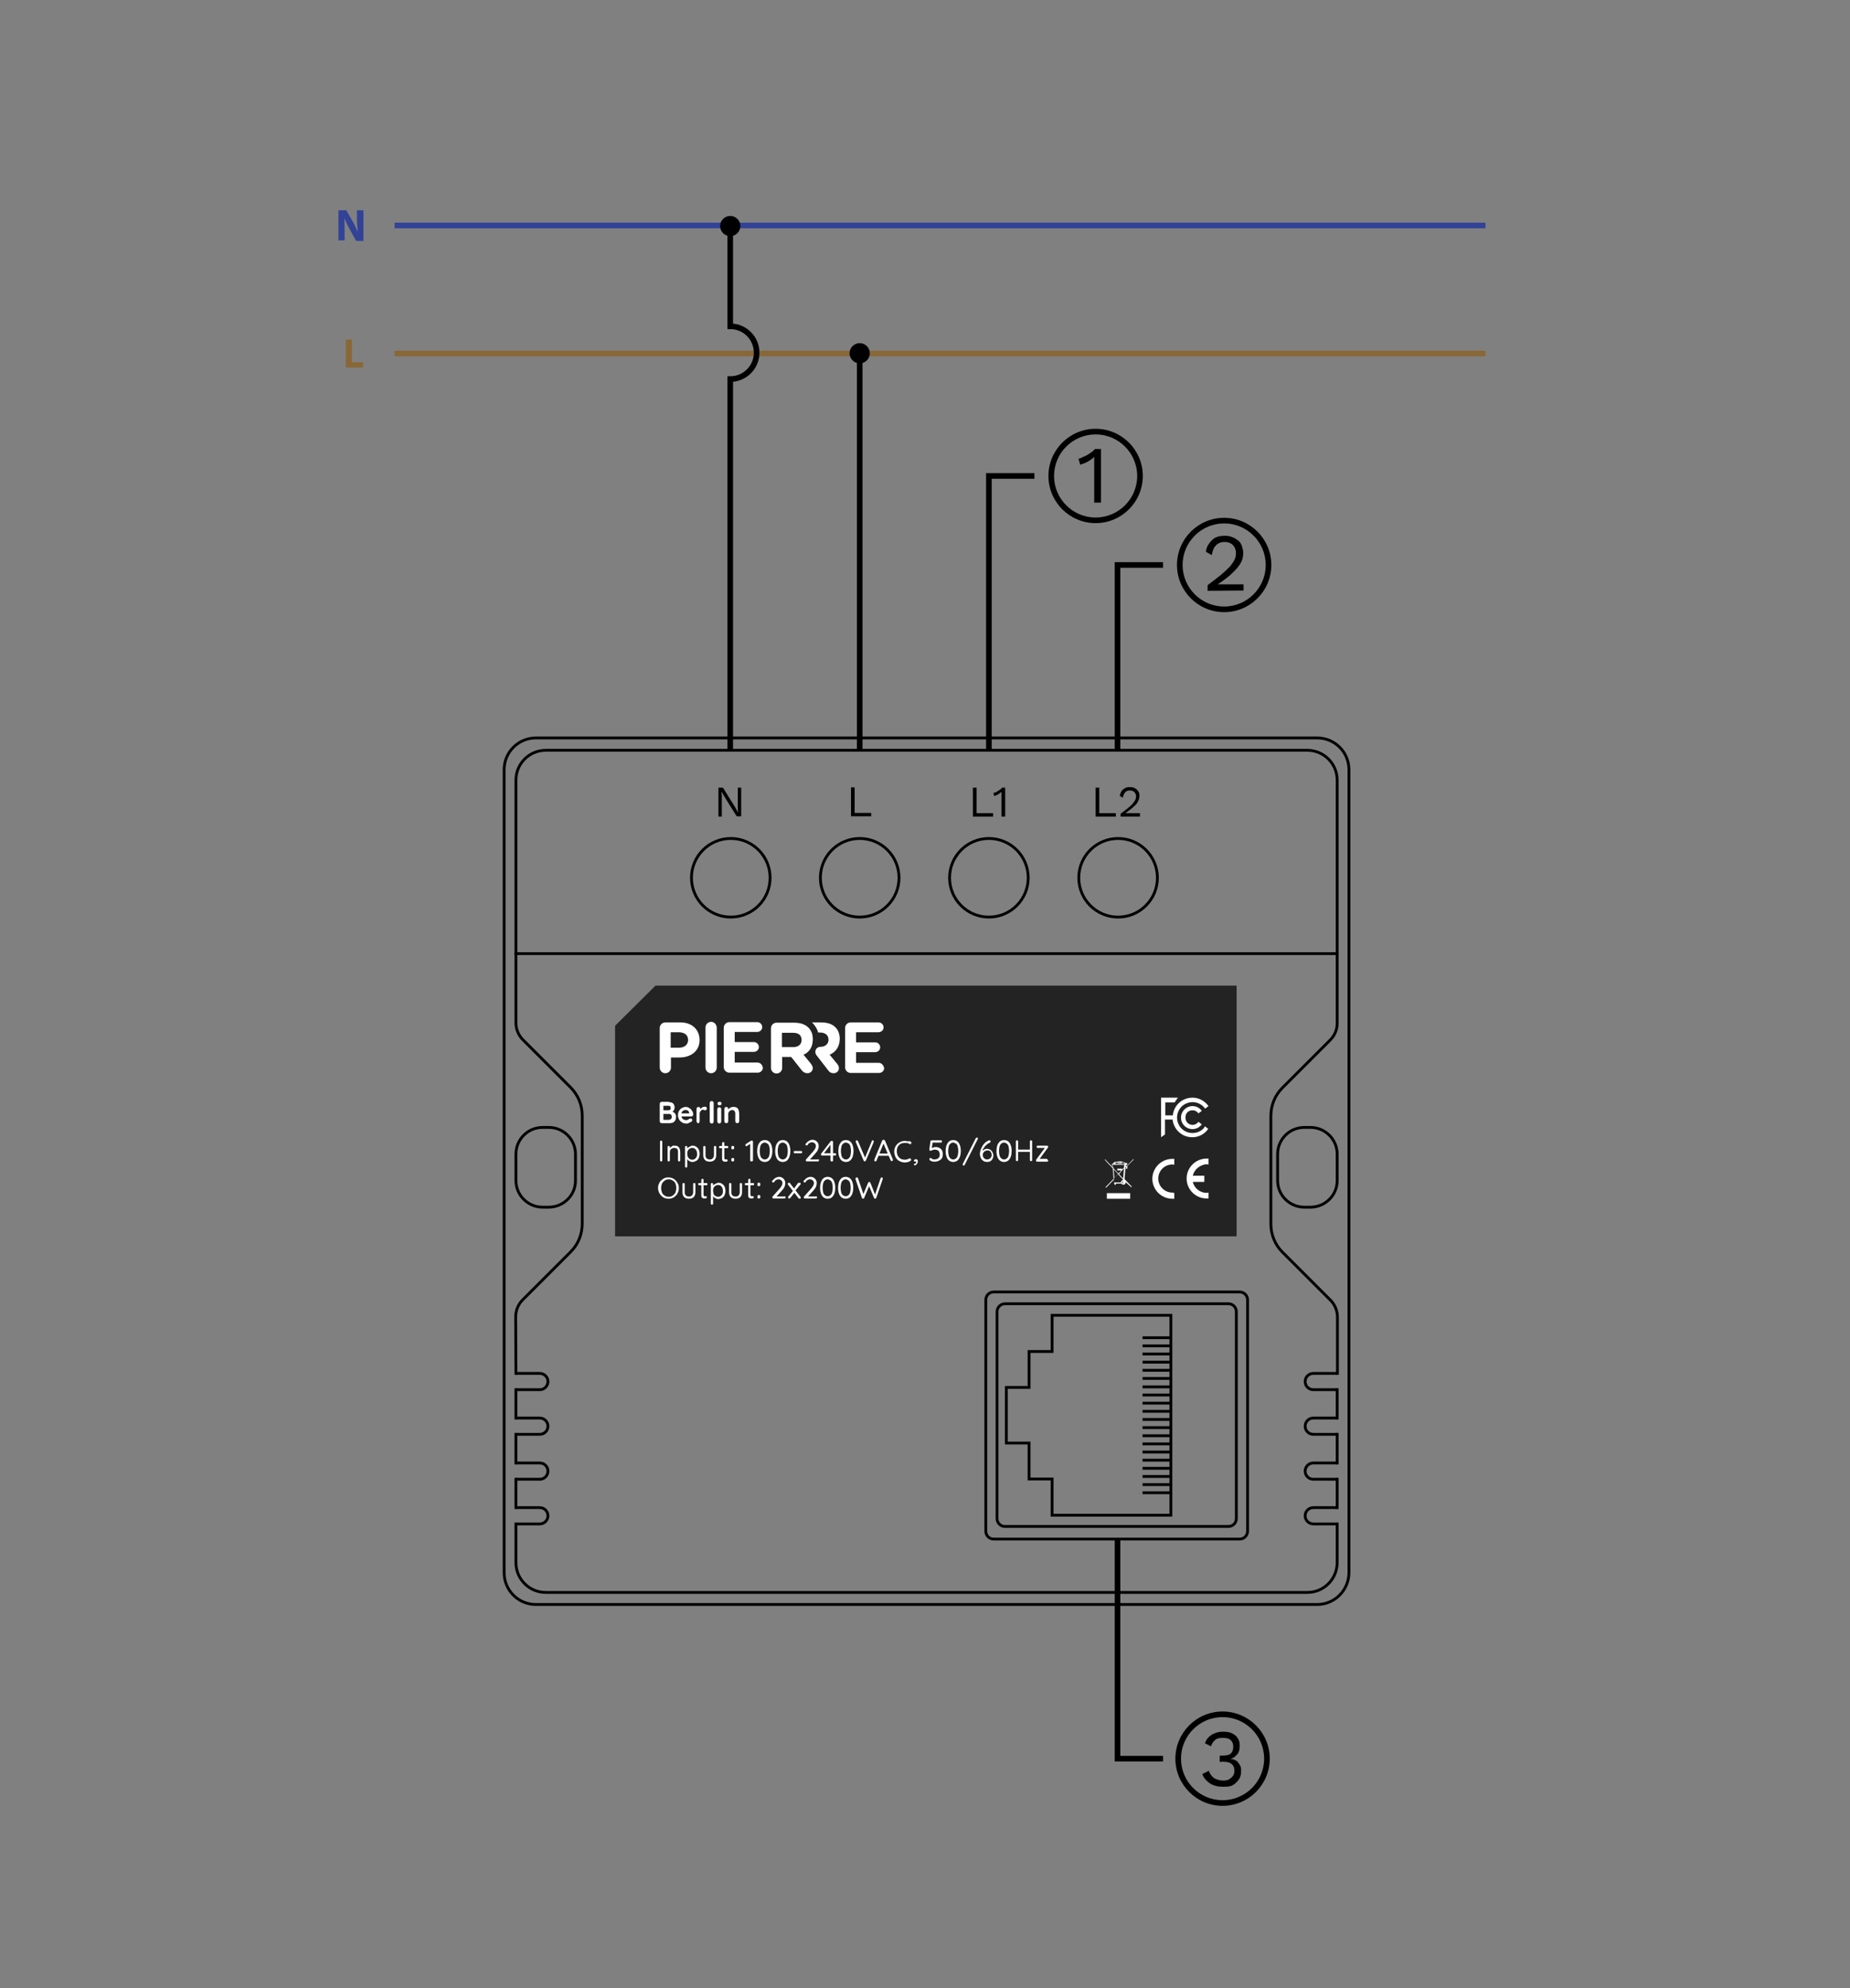 <?xml version="1.0" encoding="utf-8"?>
<!-- Generator: Adobe Illustrator 27.8.1, SVG Export Plug-In . SVG Version: 6.00 Build 0)  -->
<svg version="1.1" id="Layer_1" xmlns="http://www.w3.org/2000/svg" xmlns:xlink="http://www.w3.org/1999/xlink" x="0px" y="0px"
	 viewBox="0 0 658.7 708" style="enable-background:new 0 0 658.7 708;" xml:space="preserve">
<rect x="0" y="0" width="658.7" height="708" fill="#808080" stroke="none"/>
<style type="text/css">
	.st0{display:none;}
	.st1{fill:none;stroke:#000000;stroke-miterlimit:10;}
	.st2{fill:none;stroke:#000000;stroke-linecap:square;stroke-miterlimit:10;}
	.st3{fill:#232323;}
	.st4{fill:#FFFFFF;}
	.st5{fill-rule:evenodd;clip-rule:evenodd;fill:#FFFFFF;}
	.st6{fill:none;stroke:#896837;stroke-width:2;stroke-miterlimit:10;}
	.st7{fill:none;stroke:#314297;stroke-width:2;stroke-miterlimit:10;}
	.st8{fill:#896837;}
	.st9{fill:#314297;}
	.st10{fill:none;stroke:#000000;stroke-width:2;stroke-miterlimit:10;}
</style>
<g id="photo" class="st0">
</g>
<g id="Layer_2_00000078039140568060691510000012872816669856624059_">
	<path class="st1" d="M183.7,505h8.5c1.6,0,2.9,1.3,2.9,2.9l0,0
		c0,1.6-1.3,2.9-2.9,2.9h-8.5"/>
	<path class="st1" d="M183.7,489.1h8.5c1.6,0,2.9,1.3,2.9,2.9l0,0
		c0,1.6-1.3,2.9-2.9,2.9h-8.5"/>
	<path class="st1" d="M476.1,489.1h-8.5c-1.6,0-2.9,1.3-2.9,2.9l0,0
		c0,1.6,1.3,2.9,2.9,2.9h8.5"/>
	<path class="st1" d="M183.7,521h8.5c1.6,0,2.9,1.3,2.9,2.9l0,0
		c0,1.6-1.3,2.9-2.9,2.9h-8.5"/>
	<path class="st1" d="M183.7,536.9h8.5c1.6,0,2.9,1.3,2.9,2.9l0,0
		c0,1.6-1.3,2.9-2.9,2.9h-8.5"/>
	<path class="st1" d="M476.1,505h-8.5c-1.6,0-2.9,1.3-2.9,2.9l0,0
		c0,1.6,1.3,2.9,2.9,2.9h8.5"/>
	<path class="st1" d="M476.1,521h-8.5c-1.6,0-2.9,1.3-2.9,2.9l0,0
		c0,1.6,1.3,2.9,2.9,2.9h8.5"/>
	<path class="st1" d="M476.1,536.9h-8.5c-1.6,0-2.9,1.3-2.9,2.9l0,0
		c0,1.6,1.3,2.9,2.9,2.9h8.5"/>
	<path class="st2" d="M195.4,429.9h-2.2c-5.2,0-9.5-4.2-9.5-9.5V411
		c0-5.2,4.2-9.5,9.5-9.5h2.2c5.2,0,9.5,4.2,9.5,9.5v9.5
		C204.9,425.7,200.6,429.9,195.4,429.9z"/>
	<path class="st2" d="M466.6,429.9h-2.2c-5.2,0-9.5-4.2-9.5-9.5V411
		c0-5.2,4.2-9.5,9.5-9.5h2.2c5.2,0,9.5,4.2,9.5,9.5v9.5
		C476.1,425.7,471.8,429.9,466.6,429.9z"/>
	<path class="st2" d="M183.7,371.8"/>
	<line class="st2" x1="183.7" y1="505" x2="183.7" y2="494.9"/>
	<polyline class="st2" points="183.7,521 183.7,513.4 183.7,510.8 	"/>
	<line class="st2" x1="183.7" y1="536.9" x2="183.7" y2="526.8"/>
	<path class="st2" d="M476.1,542.7V548.5v8c0,5.8-4.7,10.6-10.6,10.6H194.3
		c-5.8,0-10.6-4.7-10.6-10.6v-8v-5.8"/>
	<line class="st2" x1="476.1" y1="526.8" x2="476.1" y2="536.9"/>
	<polyline class="st2" points="476.1,510.8 476.1,517.4 476.1,521 	"/>
	<line class="st2" x1="476.1" y1="494.9" x2="476.1" y2="505"/>
	<path class="st2" d="M183.7,489.1v-0.4L183.6,469c0-2.3,0.9-4.5,2.5-6.1
		l17.1-17.1c2.7-2.7,4.1-6.3,4.1-10v-38.5c0-3.8-1.5-7.4-4.1-10
		l-17-17c-1.6-1.6-2.5-3.8-2.5-6V363.5v-5.8v-6.1v-5.8v-6.1v-5.8v-30.6
		v-5.8v-6.1v-5.8v-7.8c0-5.8,4.7-10.6,10.6-10.6H465.5
		c5.8,0,10.6,4.7,10.6,10.6v7.8v5.8v6.1v5.8v30.6v5.8v6.1
		v5.8v6.1V363.5v1c0,2.2-0.9,4.3-2.5,5.9l-17,17
		c-2.7,2.7-4.1,6.3-4.1,10v38.5c0,3.8,1.5,7.4,4.1,10L473.7,463
		c1.6,1.6,2.5,3.8,2.5,6.1v19.7v0.3"/>
	<circle class="st1" cx="260.2" cy="312.6" r="14"/>
	<circle class="st1" cx="306.1" cy="312.6" r="14"/>
	<circle class="st1" cx="352.1" cy="312.6" r="14"/>
	<circle class="st1" cx="398.1" cy="312.6" r="14"/>
	<g>
		<path d="M391.4,289.6h5.9v1.2h-7.2v-10.3h1.3v9.1H391.4z"/>
		<path d="M399,290.8v-1c1-0.8,1.9-1.4,2.6-2s1.3-1.1,1.7-1.6
			c0.4-0.5,0.7-0.9,0.9-1.3C404.4,284.5,404.5,284,404.5,283.6
			c0-0.6-0.2-1.1-0.6-1.5S403,281.5,402.3,281.5S401,281.7,400.6,282.2
			c-0.4,0.5-0.7,1.1-0.8,1.9l-1.1-0.7
			c0.1-0.6,0.3-1.1,0.6-1.6C399.6,281.3,400,281,400.5,280.7
			c0.5-0.3,1.1-0.4,1.8-0.4c0.5,0,1,0.1,1.4,0.2
			c0.4,0.2,0.8,0.4,1.1,0.7c0.3,0.3,0.5,0.6,0.7,1
			S405.7,283,405.7,283.5c0,0.6-0.2,1.3-0.5,1.9s-0.8,1.3-1.6,1.9
			c-0.7,0.7-1.7,1.4-2.9,2.3l0,0c0.1,0,0.3,0,0.5,0s0.4,0,0.6,0
			s0.4,0,0.5,0h3.6v1.2H399z"/>
	</g>
	<g>
		<path d="M347.7,289.6h5.9v1.2h-7.2v-10.3h1.3v9.1H347.7z"/>
		<path d="M356.6,290.8v-7.6c0-0.2,0-0.4,0-0.6s0-0.4,0-0.6
			c-0.4,0.3-0.8,0.6-1.2,0.9c-0.5,0.3-1,0.4-1.4,0.6
			l-0.3-1.1c0.2,0,0.4-0.1,0.7-0.2
			c0.3-0.1,0.6-0.3,0.9-0.5s0.6-0.4,0.9-0.6
			s0.5-0.4,0.6-0.6h1.1v10.3h-1.3V290.8z"/>
	</g>
	<g>
		<path d="M304.3,289.5h5.9v1.2h-7.2v-10.3h1.3V289.5H304.3z"/>
	</g>
	<g>
		<path d="M263.9,280.4v10.3h-1.6L258,283.8l-1.1-1.9l0,0L257,283.5v7.3
			h-1.2V280.5h1.6l4.3,6.9l1.1,2l0,0l-0.1-1.6V280.5h1.2V280.4z"/>
	</g>
	<path class="st2" d="M353.8,548.1h87.6c1.6,0,2.8-1.3,2.8-2.8v-82.4
		c0-1.6-1.3-2.8-2.8-2.8h-87.6c-1.6,0-2.8,1.3-2.8,2.8
		v82.4C351,546.8,352.2,548.1,353.8,548.1z"/>
	<path class="st2" d="M357.8,464.3h79.6c1.6,0,2.8,1.3,2.8,2.8v73.7
		c0,1.6-1.3,2.8-2.8,2.8h-79.6c-1.6,0-2.8-1.3-2.8-2.8
		v-73.7C355,465.6,356.3,464.3,357.8,464.3z"/>
	<g>
		<polygon class="st1" points="416.9,539.6 374.6,539.6 374.6,526.7 366.4,526.7 
			366.4,513.9 358.3,513.9 358.3,504 358.3,504 358.3,494.1 
			366.4,494.1 366.4,481.3 374.6,481.3 374.6,468.4 416.9,468.4 		"/>
		<g>
			<line class="st1" x1="416.9" y1="476.4" x2="406.8" y2="476.4"/>
			<line class="st1" x1="416.9" y1="479.3" x2="406.8" y2="479.3"/>
			<line class="st1" x1="416.9" y1="482.2" x2="406.8" y2="482.2"/>
			<line class="st1" x1="416.9" y1="485.1" x2="406.8" y2="485.1"/>
			<line class="st1" x1="416.9" y1="488" x2="406.8" y2="488"/>
			<line class="st1" x1="416.9" y1="490.9" x2="406.8" y2="490.9"/>
			<line class="st1" x1="416.9" y1="493.9" x2="406.8" y2="493.9"/>
			<line class="st1" x1="416.9" y1="496.8" x2="406.8" y2="496.8"/>
			<line class="st1" x1="416.9" y1="499.7" x2="406.8" y2="499.7"/>
			<line class="st1" x1="416.9" y1="502.6" x2="406.8" y2="502.6"/>
			<line class="st1" x1="416.9" y1="505.5" x2="406.8" y2="505.5"/>
			<line class="st1" x1="416.9" y1="508.4" x2="406.8" y2="508.4"/>
			<line class="st1" x1="416.9" y1="511.3" x2="406.8" y2="511.3"/>
			<line class="st1" x1="416.9" y1="514.2" x2="406.8" y2="514.2"/>
			<line class="st1" x1="416.9" y1="517.1" x2="406.8" y2="517.1"/>
			<line class="st1" x1="416.9" y1="520" x2="406.8" y2="520"/>
			<line class="st1" x1="416.9" y1="522.9" x2="406.8" y2="522.9"/>
			<line class="st1" x1="416.9" y1="525.8" x2="406.8" y2="525.8"/>
			<line class="st1" x1="416.9" y1="528.7" x2="406.8" y2="528.7"/>
			<line class="st1" x1="416.9" y1="531.6" x2="406.8" y2="531.6"/>
		</g>
	</g>
	<path class="st2" d="M469,571.4H190.8C184.5,571.4,179.5,566.3,179.5,560.1V274.1
		c0-6.3,5.1-11.3,11.3-11.3H469c6.3,0,11.3,5.1,11.3,11.3V560
		C480.3,566.3,475.2,571.4,469,571.4z"/>
	<line class="st2" x1="183.7" y1="339.6" x2="476.1" y2="339.6"/>
	<polygon class="st3" points="219,365.3 233.4,351 440.3,351 440.3,440.3 219,440.3 	"/>
	<path class="st4" d="M398.9,413.9h-0.8V414h0.8V413.9z M396.6,414.3
		C396.5,414.4,396.4,414.5,396.3,414.6h0.3V414.3z M400.9,415.6
		l-0.3,0.3v0.2H401L400.9,415.6L400.9,415.6z M398.1,418.1
		L396.5,416.4L396.8,419.5L398.1,418.1z M398.4,418.1l1.5,1.6l0.3-3.5l0,0
		v-0.1L398.4,418.1z M396.4,416l1.8,1.9l1.1-1.1h-1.5v-0.6H399.5v0.3
		l0.7-0.7v-0.6h0.1v-0.4h-4.1L396.4,416z M400.8,421v0.1
		c0,0.5-0.4,0.8-0.8,0.8c-0.3,0-0.6-0.2-0.7-0.4h-2v0.4h-0.5V421.5
		c-0.1,0-0.1-0.1-0.1-0.1l-0.1-1.3L393.8,423l-0.2-0.2l2.9-3
		l-0.3-3.7l-2.8-3v-0.3l2.8,2.9l-0.1-0.8h-0.3v-0.3h0.3
		c0,0,0,0,0-0.1c0.1-0.2,0.3-0.4,0.6-0.5v-0.2h0.5l0,0
		c0.3-0.1,0.5-0.1,0.8-0.1v-0.1h1.4v0.7h-1.4V414
		c-0.2,0-0.5,0.1-0.8,0.1V414.5h3.3c-0.1-0.3-0.6-0.5-1.1-0.5v-0.3
		c0.5,0.1,1,0.2,1.3,0.5c0.1-0.1,0.2-0.1,0.3-0.1
		c0.2,0,0.4,0.2,0.4,0.4c0,0.2-0.2,0.4-0.4,0.4
		c-0.1,0-0.1,0-0.1,0v0.4h0.2l2.5-2.6v0.3l-2.2,2.2l0,0v1h-0.7
		l-0.3,3.7l2.6,2.7l-0.2,0.2L400.8,421z M399.1,421.1
		c0-0.4,0.3-0.8,0.7-0.8v-0.3l-1.7-1.8l-1.5,1.5l0.1,1.4
		L399.1,421.1C399.1,421.2,399.1,421.2,399.1,421.1z M399.5,421.1
		c0,0.2,0.2,0.4,0.4,0.4s0.4-0.2,0.4-0.4
		c0-0.2-0.2-0.4-0.4-0.4S399.5,420.9,399.5,421.1z M399.7,421.1
		c0-0.2,0.1-0.3,0.3-0.3c0.2,0,0.3,0.1,0.3,0.3
		c0,0.2-0.1,0.3-0.3,0.3C399.8,421.4,399.7,421.3,399.7,421.1z
		 M394.1,424.9h8.3v2h-8.3V424.9z"/>
	<g>
		<path class="st4" d="M428.5,401.9c-1,1-2.4,1.6-3.9,1.6s-2.9-0.6-3.9-1.6
			S419.1,399.5,419.1,398s0.6-2.9,1.6-3.9S423.1,392.5,424.6,392.5
			S427.5,393.1,428.5,394.1c0.2,0.2,0.4,0.5,0.6,0.7l1.2-0.9
			c-1.3-1.8-3.4-3-5.7-3c-3.7,0-6.7,2.8-7,6.3h-2.7v-4.6h3.3
			l1.2-1.7h-6V405l1.4-1v-5.3H417.5C417.9,402.3,420.9,405,424.5,405
			c2.4,0,4.5-1.2,5.7-3L429,401.1C428.9,401.4,428.7,401.6,428.5,401.9z"/>
		<path class="st4" d="M424.6,395.4c0.9,0,1.6,0.4,2.1,1.1l1.2-0.9
			c-0.7-1-1.9-1.7-3.3-1.7c-2.2,0-4.1,1.8-4.1,4.1
			c0,2.3,1.8,4.1,4.1,4.1c1.4,0,2.6-0.7,3.3-1.7L426.7,399.5
			c-0.5,0.7-1.2,1.1-2.1,1.1c-1.4,0-2.5-1.1-2.5-2.5
			C422,396.5,423.1,395.4,424.6,395.4z"/>
	</g>
	<g>
		<path class="st5" d="M418.1,424.8v2.1c-0.2,0-0.5,0-0.7,0
			c-3.9,0-7.1-3.2-7.1-7.1s3.2-7.1,7.1-7.1c0.2,0,0.5,0,0.7,0
			v2.1c-0.2,0-0.5-0.1-0.7-0.1c-2.8,0-5,2.3-5,5c0,2.8,2.3,5,5,5
			C417.6,424.8,417.8,424.8,418.1,424.8L418.1,424.8z"/>
		<path class="st5" d="M424.7,418.7h4.1v2.2h-4.1c0.5,2.2,2.5,3.9,4.9,3.9
			c0.2,0,0.5,0,0.7-0.1v2.1c-0.2,0-0.5,0-0.7,0
			c-3.9,0-7.1-3.2-7.1-7.1s3.2-7.1,7.1-7.1c0.2,0,0.5,0,0.7,0
			v2.1c-0.2,0-0.5-0.1-0.7-0.1C427.2,414.8,425.2,416.5,424.7,418.7
			L424.7,418.7z"/>
	</g>
	<g>
		<g>
			<path class="st4" d="M235.8,413.2c0,0.1,0,0.2-0.1,0.3
				c-0.1,0.1-0.2,0.1-0.3,0.1s-0.2,0-0.3-0.1
				s-0.1-0.2-0.1-0.3v-6.6c0-0.1,0-0.2,0.1-0.3
				c0.1-0.1,0.2-0.1,0.3-0.1s0.2,0,0.3,0.1
				s0.1,0.2,0.1,0.3V413.2z"/>
			<path class="st4" d="M240.3,408c0.5,0,0.9,0.1,1.1,0.3
				c0.3,0.2,0.5,0.5,0.6,0.8s0.2,0.7,0.2,1.1v3
				c0,0.1,0,0.2-0.1,0.3c-0.1,0.1-0.2,0.1-0.3,0.1
				s-0.2,0-0.3-0.1s-0.1-0.2-0.1-0.3v-3c0-0.3,0-0.5-0.1-0.7
				s-0.2-0.4-0.4-0.5s-0.5-0.2-0.8-0.2s-0.6,0.1-0.8,0.2
				c-0.3,0.1-0.5,0.3-0.6,0.5s-0.2,0.5-0.2,0.7v3
				c0,0.1,0,0.2-0.1,0.3c-0.1,0.1-0.2,0.1-0.3,0.1
				s-0.2,0-0.3-0.1s-0.1-0.2-0.1-0.3v-4.7
				c0-0.1,0-0.2,0.1-0.3c0.1-0.1,0.2-0.1,0.3-0.1
				s0.2,0,0.3,0.1s0.1,0.2,0.1,0.3v0.8l-0.2,0.2
				c0-0.2,0.1-0.4,0.2-0.6c0.1-0.2,0.3-0.4,0.5-0.5
				c0.2-0.2,0.4-0.3,0.6-0.4C239.8,408,240.1,408,240.3,408z"/>
			<path class="st4" d="M246.6,408c0.5,0,0.9,0.1,1.3,0.4
				c0.4,0.2,0.7,0.6,0.9,1s0.3,0.9,0.3,1.5s-0.1,1-0.3,1.5
				c-0.2,0.4-0.5,0.8-0.9,1s-0.8,0.4-1.3,0.4
				c-0.3,0-0.5,0-0.7-0.1s-0.4-0.2-0.6-0.3
				c-0.2-0.1-0.3-0.3-0.5-0.5c-0.1-0.2-0.2-0.3-0.3-0.5l0.2-0.2
				v3.2c0,0.1,0,0.2-0.1,0.3s-0.2,0.1-0.3,0.1
				s-0.2,0-0.3-0.1s-0.1-0.2-0.1-0.3V408.5c0-0.1,0-0.2,0.1-0.3
				c0.1-0.1,0.2-0.1,0.3-0.1s0.2,0,0.3,0.1
				s0.1,0.2,0.1,0.3v1L244.5,409.4c0-0.2,0.1-0.4,0.3-0.5
				c0.1-0.2,0.3-0.3,0.5-0.4s0.4-0.2,0.6-0.3
				C246.1,408,246.4,408,246.6,408z M246.5,408.8c-0.4,0-0.7,0.1-1,0.3
				c-0.3,0.2-0.5,0.4-0.6,0.7c-0.2,0.3-0.2,0.7-0.2,1.1
				s0.1,0.7,0.2,1.1c0.2,0.3,0.4,0.6,0.6,0.7
				C245.8,412.9,246.1,413,246.5,413s0.7-0.1,0.9-0.3
				C247.7,412.5,247.9,412.3,248,412c0.2-0.3,0.2-0.7,0.2-1.1
				S248.1,410.1,248,409.8c-0.2-0.3-0.4-0.6-0.6-0.7
				C247.2,408.9,246.9,408.8,246.5,408.8z"/>
			<path class="st4" d="M254.6,408.1c0.1,0,0.2,0,0.3,0.1
				s0.1,0.2,0.1,0.3v2.9c0,0.7-0.2,1.3-0.6,1.7
				c-0.4,0.4-1,0.6-1.7,0.6s-1.3-0.2-1.7-0.6
				s-0.6-1-0.6-1.7V408.5c0-0.1,0-0.2,0.1-0.3
				c0.1-0.1,0.2-0.1,0.3-0.1s0.2,0,0.3,0.1
				s0.1,0.2,0.1,0.3v2.9c0,0.5,0.1,0.9,0.4,1.1
				c0.3,0.3,0.6,0.4,1.1,0.4s0.8-0.1,1.1-0.4
				c0.2-0.3,0.4-0.6,0.4-1.1V408.5c0-0.1,0-0.2,0.1-0.3
				C254.4,408.1,254.5,408.1,254.6,408.1z"/>
			<path class="st4" d="M256.4,408.1h2.5c0.1,0,0.2,0,0.3,0.1
				c0.1,0.1,0.1,0.2,0.1,0.3c0,0.1,0,0.2-0.1,0.3
				c-0.1,0.1-0.2,0.1-0.3,0.1h-2.5c-0.1,0-0.2,0-0.3-0.1
				S256,408.6,256,408.5c0-0.1,0-0.2,0.1-0.3S256.3,408.1,256.4,408.1z
				 M257.5,406.7c0.1,0,0.2,0,0.3,0.1c0.1,0.1,0.1,0.2,0.1,0.3
				v5.2c0,0.2,0,0.3,0.1,0.4c0,0.1,0.1,0.1,0.2,0.2
				c0.1,0,0.2,0,0.2,0c0.1,0,0.1,0,0.2,0s0.1,0,0.2,0
				s0.1,0,0.2,0.1s0.1,0.2,0.1,0.3c0,0.1-0.1,0.2-0.2,0.3
				c-0.2,0.1-0.3,0.1-0.5,0.1c-0.1,0-0.2,0-0.4,0
				c-0.1,0-0.3-0.1-0.4-0.1c-0.1-0.1-0.3-0.2-0.4-0.4
				c-0.1-0.2-0.1-0.4-0.1-0.8v-5.2c0-0.1,0-0.2,0.1-0.3
				C257.3,406.7,257.4,406.7,257.5,406.7z"/>
			<path class="st4" d="M260.8,409.3c-0.2,0-0.3,0-0.3-0.1
				c-0.1-0.1-0.1-0.2-0.1-0.4v-0.2c0-0.2,0-0.3,0.1-0.4
				s0.2-0.1,0.3-0.1h0.1c0.2,0,0.3,0,0.4,0.1
				s0.1,0.2,0.1,0.4v0.2c0,0.2,0,0.3-0.1,0.4
				C261.2,409.2,261.1,409.3,260.8,409.3L260.8,409.3z M260.8,413.6
				c-0.2,0-0.3,0-0.3-0.1c-0.1-0.1-0.1-0.2-0.1-0.4v-0.2
				c0-0.2,0-0.3,0.1-0.4s0.2-0.1,0.3-0.1h0.1
				c0.2,0,0.3,0,0.4,0.1s0.1,0.2,0.1,0.4v0.2
				c0,0.2,0,0.3-0.1,0.4C261.2,413.6,261.1,413.6,260.8,413.6
				L260.8,413.6z"/>
			<path class="st4" d="M267.5,413.6c-0.1,0-0.2,0-0.3-0.1
				c-0.1-0.1-0.1-0.2-0.1-0.3v-6.1l0.1,0.2L266,408.1
				c-0.1,0-0.2,0.1-0.2,0.1c-0.1,0-0.2,0-0.3-0.1
				c-0.1-0.1-0.1-0.2-0.1-0.3c0-0.2,0.1-0.3,0.2-0.4
				l1.7-1.1c0.1,0,0.1-0.1,0.2-0.1s0.1,0,0.2,0
				s0.2,0,0.3,0.1c0.1,0.1,0.1,0.2,0.1,0.3v6.6
				c0,0.1,0,0.2-0.1,0.3C267.7,413.6,267.6,413.6,267.5,413.6z"/>
			<path class="st4" d="M272.3,413.8c-0.6,0-1.1-0.2-1.5-0.5
				s-0.7-0.8-0.9-1.4c-0.2-0.6-0.3-1.2-0.3-2
				c0-0.7,0.1-1.4,0.3-2c0.2-0.6,0.5-1,0.9-1.4
				c0.4-0.3,0.9-0.5,1.5-0.5s1.1,0.2,1.5,0.5s0.7,0.8,0.9,1.4
				c0.2,0.6,0.3,1.2,0.3,2c0,0.7-0.1,1.4-0.3,2
				c-0.2,0.6-0.5,1-0.9,1.4C273.4,413.6,272.9,413.8,272.3,413.8z
				 M272.3,412.9c0.4,0,0.7-0.1,1-0.4c0.3-0.2,0.5-0.6,0.6-1
				s0.2-1,0.2-1.6S274,408.7,273.9,408.3s-0.3-0.8-0.6-1
				c-0.3-0.2-0.6-0.4-1-0.4s-0.7,0.1-1,0.4
				c-0.3,0.2-0.5,0.6-0.6,1s-0.2,1-0.2,1.6S270.6,411,270.7,411.5
				c0.1,0.4,0.3,0.8,0.6,1C271.6,412.8,271.9,412.9,272.3,412.9
				z"/>
			<path class="st4" d="M278.7,413.8c-0.6,0-1.1-0.2-1.5-0.5S276.5,412.5,276.3,411.9
				c-0.2-0.6-0.3-1.2-0.3-2c0-0.7,0.1-1.4,0.3-2
				c0.2-0.6,0.5-1,0.9-1.4c0.4-0.3,0.9-0.5,1.5-0.5s1.1,0.2,1.5,0.5
				s0.7,0.8,0.9,1.4c0.2,0.6,0.3,1.2,0.3,2
				c0,0.7-0.1,1.4-0.3,2c-0.2,0.6-0.5,1-0.9,1.4
				C279.8,413.6,279.3,413.8,278.7,413.8z M278.7,412.9
				c0.4,0,0.7-0.1,1-0.4c0.3-0.2,0.5-0.6,0.6-1s0.2-1,0.2-1.6
				s-0.1-1.2-0.2-1.6s-0.3-0.8-0.6-1
				c-0.3-0.2-0.6-0.4-1-0.4S278,407,277.7,407.3
				c-0.3,0.2-0.5,0.6-0.6,1s-0.2,1-0.2,1.6S277,411,277.1,411.5
				c0.1,0.4,0.3,0.8,0.6,1C278,412.8,278.4,412.9,278.7,412.9z"/>
			<path class="st4" d="M283,410.7c-0.1,0-0.2,0-0.3-0.1
				c-0.1-0.1-0.1-0.2-0.1-0.3c0-0.1,0-0.2,0.1-0.3
				c0.1-0.1,0.2-0.1,0.3-0.1h2.2c0.1,0,0.2,0,0.3,0.1
				c0.1,0.1,0.1,0.2,0.1,0.3c0,0.1,0,0.2-0.1,0.3
				c-0.1,0.1-0.2,0.1-0.3,0.1H283z"/>
			<path class="st4" d="M291.2,412.8c0.1,0,0.2,0,0.3,0.1
				c0.1,0.1,0.1,0.2,0.1,0.3c0,0.1,0,0.2-0.1,0.3
				s-0.2,0.1-0.3,0.1h-3.9c-0.1,0-0.2,0-0.3-0.1
				c-0.1-0.1-0.1-0.2-0.1-0.3c0-0.1,0-0.2,0.1-0.3
				l2.4-2.7c0.4-0.4,0.6-0.8,0.8-1.1
				c0.2-0.3,0.3-0.6,0.3-0.9c0-0.4-0.1-0.8-0.4-1
				c-0.3-0.3-0.6-0.4-1-0.4c-0.2,0-0.4,0-0.6,0.1
				s-0.4,0.2-0.5,0.3c-0.2,0.1-0.3,0.3-0.4,0.5
				C287.5,407.8,287.5,407.9,287.4,407.9s-0.1,0-0.2,0s-0.2,0-0.3-0.1
				c-0.1-0.1-0.1-0.2-0.1-0.3c0-0.1,0-0.2,0.1-0.2
				c0-0.1,0.1-0.1,0.2-0.2c0.2-0.2,0.3-0.4,0.6-0.6
				c0.2-0.2,0.5-0.3,0.7-0.4c0.3-0.1,0.5-0.2,0.8-0.2
				c0.5,0,0.9,0.1,1.2,0.3c0.3,0.2,0.6,0.4,0.8,0.8
				c0.2,0.3,0.3,0.7,0.3,1.2c0,0.4-0.1,0.8-0.3,1.3
				c-0.2,0.5-0.6,0.9-1,1.4l-1.9,2.1l-0.1-0.1h3V412.8z"/>
			<path class="st4" d="M296.1,413.6c-0.1,0-0.2,0-0.3-0.1
				c-0.1-0.1-0.1-0.2-0.1-0.3v-5.9l0.2,0.1l-2.6,3.4v-0.1
				h4c0.1,0,0.2,0,0.3,0.1c0.1,0.1,0.1,0.2,0.1,0.3
				c0,0.1,0,0.2-0.1,0.3C297.5,411.5,297.4,411.5,297.3,411.5h-4.6
				c-0.1,0-0.2,0-0.3-0.1c-0.1-0.1-0.1-0.2-0.1-0.3
				c0-0.1,0-0.2,0.1-0.3l3.4-4.4c0.1-0.1,0.1-0.1,0.2-0.1
				s0.1,0,0.2,0s0.2,0,0.3,0.1c0.1,0.1,0.1,0.2,0.1,0.3
				v6.6c0,0.1,0,0.2-0.1,0.3
				C296.3,413.6,296.2,413.6,296.1,413.6z"/>
			<path class="st4" d="M301.2,413.8c-0.6,0-1.1-0.2-1.5-0.5S299,412.5,298.8,411.9
				c-0.2-0.6-0.3-1.2-0.3-2c0-0.7,0.1-1.4,0.3-2
				c0.2-0.6,0.5-1,0.9-1.4c0.4-0.3,0.9-0.5,1.5-0.5s1.1,0.2,1.5,0.5
				s0.7,0.8,0.9,1.4c0.2,0.6,0.3,1.2,0.3,2
				c0,0.7-0.1,1.4-0.3,2c-0.2,0.6-0.5,1-0.9,1.4
				C302.3,413.6,301.8,413.8,301.2,413.8z M301.2,412.9
				c0.4,0,0.7-0.1,1-0.4c0.3-0.2,0.5-0.6,0.6-1s0.2-1,0.2-1.6
				s-0.1-1.2-0.2-1.6s-0.3-0.8-0.6-1
				c-0.3-0.2-0.6-0.4-1-0.4s-0.7,0.1-1,0.4
				c-0.3,0.2-0.5,0.6-0.6,1s-0.2,1-0.2,1.6S299.5,411,299.6,411.5
				c0.1,0.4,0.3,0.8,0.6,1C300.5,412.8,300.8,412.9,301.2,412.9z"/>
			<path class="st4" d="M310.7,406.1c0.1,0,0.2,0,0.3,0.1
				s0.1,0.2,0.1,0.3c0,0.1,0,0.1,0,0.2l-2.8,6.6
				c0,0.1-0.1,0.2-0.2,0.2s-0.2,0.1-0.2,0.1
				c-0.1,0-0.2,0-0.2-0.1c-0.1,0-0.1-0.1-0.2-0.2l-2.8-6.6
				v-0.1V406.5c0-0.1,0-0.2,0.1-0.3c0.1-0.1,0.2-0.1,0.3-0.1
				c0.2,0,0.3,0.1,0.4,0.3L308.1,412.5h-0.2l2.5-6.1
				C310.4,406.2,310.5,406.1,310.7,406.1z"/>
			<path class="st4" d="M314.6,407.2l-2.5,6.1c0,0.1-0.1,0.2-0.2,0.2
				s-0.1,0.1-0.2,0.1s-0.2,0-0.3-0.1
				c-0.1-0.1-0.1-0.2-0.1-0.3c0,0,0-0.1,0-0.2l2.8-6.8
				c0-0.1,0.1-0.2,0.2-0.2s0.2-0.1,0.3-0.1
				c0.1,0,0.2,0,0.3,0.1c0.1,0,0.1,0.1,0.2,0.2l2.8,6.7
				c0,0.1,0,0.1,0,0.2s0,0.2-0.1,0.3
				c-0.1,0.1-0.2,0.1-0.3,0.1c-0.1,0-0.2,0-0.2-0.1
				c-0.1-0.1-0.1-0.1-0.2-0.2l-2.6-6.1L314.6,407.2z
				 M312.7,411.6l0.4-0.8h3.2l0.2,0.8H312.7z"/>
			<path class="st4" d="M324.3,406.6c0.1,0.1,0.2,0.2,0.2,0.3
				c0,0.1,0,0.2-0.1,0.4c-0.1,0.1-0.1,0.1-0.2,0.2
				c-0.1,0-0.2,0-0.3-0.1c-0.2-0.1-0.5-0.3-0.8-0.3
				C322.8,407,322.5,407,322.2,407c-0.4,0-0.8,0.1-1.2,0.2
				c-0.4,0.1-0.7,0.4-0.9,0.6c-0.3,0.3-0.5,0.6-0.6,0.9
				c-0.1,0.4-0.2,0.8-0.2,1.2c0,0.5,0.1,0.9,0.2,1.3
				s0.4,0.7,0.6,1c0.3,0.3,0.6,0.5,0.9,0.6
				s0.7,0.2,1.1,0.2c0.3,0,0.6,0,0.8-0.1s0.5-0.2,0.8-0.3
				c0.1,0,0.2-0.1,0.3-0.1c0.1,0,0.2,0.1,0.3,0.2
				c0.1,0.1,0.1,0.2,0.1,0.4s-0.1,0.2-0.2,0.3
				c-0.2,0.1-0.4,0.2-0.6,0.3c-0.2,0.1-0.5,0.2-0.7,0.2
				s-0.5,0.1-0.7,0.1c-0.5,0-1-0.1-1.5-0.3c-0.5-0.2-0.9-0.4-1.2-0.8
				c-0.4-0.3-0.6-0.7-0.8-1.2c-0.2-0.5-0.3-1-0.3-1.6
				s0.1-1.1,0.3-1.5c0.2-0.5,0.5-0.9,0.8-1.2
				c0.3-0.3,0.8-0.6,1.2-0.8c0.5-0.2,1-0.3,1.5-0.3
				c0.4,0,0.7,0.1,1.1,0.2C323.7,406.3,324,406.4,324.3,406.6z"/>
			<path class="st4" d="M326.8,413.7c0,0.2-0.1,0.4-0.2,0.6
				s-0.3,0.4-0.4,0.5c-0.2,0.1-0.4,0.2-0.5,0.2s-0.1,0-0.2-0.1
				c-0.1,0-0.1-0.1-0.1-0.2s0-0.2,0.1-0.2
				s0.2-0.1,0.3-0.1c0.1-0.1,0.2-0.1,0.3-0.2
				c0.1-0.1,0.1-0.2,0.1-0.3c0-0.1,0-0.2-0.1-0.2
				c-0.1-0.1-0.1-0.1-0.2-0.1s-0.1,0-0.2,0s-0.1,0-0.1,0.1
				c-0.1,0-0.1-0.1-0.1-0.1s-0.1-0.1-0.1-0.2
				c0-0.2,0.1-0.3,0.2-0.4c0.2-0.1,0.3-0.2,0.5-0.2
				s0.4,0.1,0.6,0.3C326.7,413.2,326.8,413.4,326.8,413.7z"/>
			<path class="st4" d="M332.8,413.7c-0.3,0-0.6,0-0.9-0.1
				s-0.6-0.2-0.8-0.4C331,413.2,331,413.1,331,413s-0.1-0.2-0.1-0.2
				c0-0.1,0-0.2,0.1-0.3c0.1-0.1,0.2-0.1,0.3-0.1
				c0.1,0,0.2,0,0.3,0.1c0.2,0.1,0.3,0.2,0.5,0.3
				c0.2,0.1,0.4,0.1,0.6,0.1c0.4,0,0.7-0.1,1-0.2
				s0.5-0.4,0.7-0.6c0.2-0.3,0.2-0.6,0.2-1
				c0-0.3-0.1-0.6-0.2-0.9s-0.3-0.4-0.6-0.6
				c-0.3-0.1-0.6-0.2-0.9-0.2c-0.2,0-0.5,0-0.7,0.1
				s-0.4,0.2-0.5,0.2c-0.1,0.1-0.3,0.1-0.4,0.1
				s-0.2,0-0.3-0.1c-0.1-0.1-0.1-0.1-0.1-0.2s0-0.2,0-0.3
				l0.4-2.8c0-0.1,0.1-0.2,0.2-0.2
				c0.1-0.1,0.2-0.1,0.3-0.1H335c0.1,0,0.2,0,0.3,0.1
				s0.1,0.2,0.1,0.3c0,0.1,0,0.2-0.1,0.3
				c-0.1,0.1-0.2,0.1-0.3,0.1h-3l0.1-0.1l-0.4,2.4L331.5,409
				c0.1-0.1,0.2-0.1,0.4-0.2c0.2-0.1,0.3-0.1,0.6-0.2
				c0.2-0.1,0.4-0.1,0.7-0.1c0.5,0,0.9,0.1,1.3,0.3
				c0.4,0.2,0.7,0.5,0.9,0.9c0.2,0.4,0.3,0.8,0.3,1.3
				s-0.1,1-0.3,1.4c-0.2,0.4-0.6,0.7-1,0.9
				C333.8,413.6,333.3,413.7,332.8,413.7z"/>
			<path class="st4" d="M339.4,413.8c-0.6,0-1.1-0.2-1.5-0.5S337.2,412.5,337,411.9
				c-0.2-0.6-0.3-1.2-0.3-2c0-0.7,0.1-1.4,0.3-2
				c0.2-0.6,0.5-1,0.9-1.4c0.4-0.3,0.9-0.5,1.5-0.5s1.1,0.2,1.5,0.5
				s0.7,0.8,0.9,1.4c0.2,0.6,0.3,1.2,0.3,2
				c0,0.7-0.1,1.4-0.3,2c-0.2,0.6-0.5,1-0.9,1.4
				C340.5,413.6,340,413.8,339.4,413.8z M339.4,412.9
				c0.4,0,0.7-0.1,1-0.4c0.3-0.2,0.5-0.6,0.6-1s0.2-1,0.2-1.6
				S341.1,408.7,341,408.3s-0.3-0.8-0.6-1
				c-0.3-0.2-0.6-0.4-1-0.4s-0.7,0.1-1,0.4
				c-0.3,0.2-0.5,0.6-0.6,1s-0.2,1-0.2,1.6S337.7,411,337.8,411.5
				c0.1,0.4,0.3,0.8,0.6,1C338.7,412.8,339,412.9,339.4,412.9z"/>
			<path class="st4" d="M343.2,415.1c-0.1,0-0.2,0-0.3-0.1
				c-0.1-0.1-0.1-0.2-0.1-0.3c0-0.1,0-0.1,0-0.2l4.6-9.1
				c0.1-0.1,0.1-0.2,0.2-0.2s0.1-0.1,0.2-0.1
				s0.2,0,0.3,0.1c0.1,0.1,0.1,0.2,0.1,0.3
				c0,0.1,0,0.1-0.1,0.2l-4.6,9.1c0,0.1-0.1,0.2-0.2,0.2
				C343.4,415,343.3,415.1,343.2,415.1z"/>
			<path class="st4" d="M351.5,413.8c-0.4,0-0.8-0.1-1.1-0.2
				c-0.3-0.2-0.6-0.4-0.8-0.6c-0.2-0.3-0.4-0.6-0.5-0.9
				s-0.2-0.7-0.2-1s0-0.7,0.1-1c0.1-0.4,0.2-0.8,0.4-1.2
				c0.2-0.4,0.4-0.8,0.6-1.1c0.3-0.4,0.6-0.7,0.9-1
				c0.4-0.3,0.8-0.5,1.2-0.7c0.1,0,0.1,0,0.2,0s0.2,0,0.3,0.1
				c0.1,0.1,0.1,0.2,0.1,0.3c0,0.1,0,0.2-0.1,0.3
				c-0.1,0.1-0.2,0.1-0.3,0.2c-0.3,0.1-0.6,0.3-0.8,0.5
				c-0.3,0.2-0.5,0.4-0.8,0.7c-0.2,0.3-0.4,0.6-0.6,0.9
				s-0.3,0.6-0.3,1l-0.3,0.1c0.1-0.2,0.3-0.4,0.5-0.5
				c0.2-0.2,0.4-0.3,0.6-0.4s0.5-0.2,0.8-0.2
				s0.6,0.1,0.9,0.2s0.5,0.3,0.7,0.5s0.4,0.5,0.5,0.8
				s0.2,0.6,0.2,0.9c0,0.4-0.1,0.8-0.3,1.2
				c-0.2,0.4-0.5,0.7-0.9,0.9C352.4,413.6,352,413.8,351.5,413.8z
				 M351.5,412.9c0.3,0,0.6-0.1,0.8-0.2
				c0.2-0.1,0.4-0.3,0.6-0.6c0.1-0.2,0.2-0.5,0.2-0.8
				S353,410.7,352.9,410.5c-0.1-0.3-0.3-0.5-0.5-0.6
				c-0.2-0.2-0.5-0.2-0.8-0.2S351,409.8,350.7,409.9
				C350.5,410.1,350.3,410.3,350.1,410.5c-0.1,0.3-0.2,0.5-0.2,0.8
				s0.1,0.6,0.2,0.8c0.1,0.2,0.3,0.4,0.6,0.6
				C350.9,412.9,351.2,412.9,351.5,412.9z"/>
			<path class="st4" d="M357.5,413.8c-0.6,0-1.1-0.2-1.5-0.5s-0.7-0.8-0.9-1.4
				c-0.2-0.6-0.3-1.2-0.3-2c0-0.7,0.1-1.4,0.3-2
				c0.2-0.6,0.5-1,0.9-1.4c0.4-0.3,0.9-0.5,1.5-0.5s1.1,0.2,1.5,0.5
				s0.7,0.8,0.9,1.4c0.2,0.6,0.3,1.2,0.3,2
				c0,0.7-0.1,1.4-0.3,2c-0.2,0.6-0.5,1-0.9,1.4
				C358.6,413.6,358.1,413.8,357.5,413.8z M357.5,412.9
				c0.4,0,0.7-0.1,1-0.4c0.3-0.2,0.5-0.6,0.6-1s0.2-1,0.2-1.6
				s-0.1-1.2-0.2-1.6s-0.3-0.8-0.6-1
				c-0.3-0.2-0.6-0.4-1-0.4s-0.7,0.1-1,0.4
				c-0.3,0.2-0.5,0.6-0.6,1s-0.2,1-0.2,1.6S355.8,411,355.9,411.5
				c0.1,0.4,0.3,0.8,0.6,1C356.8,412.8,357.1,412.9,357.5,412.9z"/>
			<path class="st4" d="M362.1,406.1c0.1,0,0.2,0,0.3,0.1
				C362.5,406.3,362.5,406.4,362.5,406.5v6.6c0,0.1,0,0.2-0.1,0.3
				C362.3,413.5,362.2,413.5,362.1,413.5c-0.1,0-0.2,0-0.3-0.1
				c-0.1-0.1-0.1-0.2-0.1-0.3V406.5c0-0.1,0-0.2,0.1-0.3
				C361.9,406.2,362,406.1,362.1,406.1z M362.1,409.4h5v0.8h-5V409.4z
				 M367.1,406.1c0.1,0,0.2,0,0.3,0.1C367.5,406.3,367.5,406.4,367.5,406.5
				v6.6c0,0.1,0,0.2-0.1,0.3C367.3,413.5,367.2,413.5,367.1,413.5
				c-0.1,0-0.2,0-0.3-0.1c-0.1-0.1-0.1-0.2-0.1-0.3V406.5
				c0-0.1,0-0.2,0.1-0.3C366.8,406.2,366.9,406.1,367.1,406.1z"/>
			<path class="st4" d="M372.8,412.9c0.1,0,0.2,0,0.3,0.1
				c0.1,0.1,0.1,0.2,0.1,0.3c0,0.1,0,0.2-0.1,0.3
				s-0.2,0.1-0.3,0.1h-3.5c-0.1,0-0.2,0-0.3-0.1
				c-0.1-0.1-0.1-0.2-0.1-0.3c0-0.1,0-0.1,0-0.2
				c0,0,0-0.1,0.1-0.2l3.1-4.2v0.1H369.5c-0.1,0-0.2,0-0.3-0.1
				c-0.1-0.1-0.1-0.2-0.1-0.3c0-0.1,0-0.2,0.1-0.3
				c0.1-0.1,0.2-0.1,0.3-0.1h3.3c0.1,0,0.2,0,0.3,0.1
				c0.1,0.1,0.1,0.2,0.1,0.3v0.1c0,0,0,0.1-0.1,0.2l-3,4.1
				l-0.1-0.1h2.8V412.9z"/>
		</g>
		<g>
			<path class="st4" d="M241.7,423.1c0,0.6-0.1,1.1-0.3,1.5
				c-0.2,0.5-0.4,0.9-0.8,1.2c-0.3,0.4-0.7,0.6-1.1,0.8
				c-0.4,0.2-0.9,0.3-1.5,0.3c-0.5,0-1-0.1-1.5-0.3
				c-0.4-0.2-0.8-0.5-1.1-0.8c-0.3-0.4-0.6-0.8-0.8-1.2
				c-0.2-0.5-0.3-1-0.3-1.5c0-0.6,0.1-1.1,0.3-1.5
				c0.2-0.5,0.4-0.9,0.8-1.2c0.3-0.3,0.7-0.6,1.1-0.8
				c0.4-0.2,0.9-0.3,1.5-0.3c0.5,0,1,0.1,1.5,0.3
				c0.4,0.2,0.8,0.5,1.1,0.8s0.6,0.8,0.8,1.2
				C241.6,422,241.7,422.5,241.7,423.1z M240.8,423.1
				C240.8,422.5,240.7,422,240.5,421.5s-0.5-0.8-1-1.1
				C239.1,420.1,238.6,420,238.1,420s-1,0.1-1.4,0.4s-0.7,0.6-1,1.1
				c-0.2,0.5-0.3,1-0.3,1.6s0.1,1.1,0.3,1.6s0.5,0.8,1,1.1
				c0.4,0.3,0.9,0.4,1.4,0.4s1-0.1,1.4-0.4s0.7-0.6,1-1.1
				C240.7,424.1,240.8,423.6,240.8,423.1z"/>
			<path class="st4" d="M247.2,421.3c0.1,0,0.2,0,0.3,0.1
				s0.1,0.2,0.1,0.3v2.9c0,0.7-0.2,1.3-0.6,1.7
				c-0.4,0.4-1,0.6-1.7,0.6S244,426.7,243.6,426.3
				S243,425.3,243,424.6v-2.9c0-0.1,0-0.2,0.1-0.3
				c0.1-0.1,0.2-0.1,0.3-0.1s0.2,0,0.3,0.1
				s0.1,0.2,0.1,0.3v2.9c0,0.5,0.1,0.9,0.4,1.1
				c0.3,0.3,0.6,0.4,1.1,0.4s0.8-0.1,1.1-0.4
				c0.2-0.3,0.4-0.6,0.4-1.1v-2.9c0-0.1,0-0.2,0.1-0.3
				C246.9,421.3,247,421.3,247.2,421.3z"/>
			<path class="st4" d="M249,421.3h2.5c0.1,0,0.2,0,0.3,0.1s0.1,0.2,0.1,0.3
				c0,0.1,0,0.2-0.1,0.3c-0.1,0.1-0.2,0.1-0.3,0.1H249
				c-0.1,0-0.2,0-0.3-0.1s-0.1-0.2-0.1-0.3
				c0-0.1,0-0.2,0.1-0.3C248.8,421.3,248.9,421.3,249,421.3z
				 M250.1,419.8c0.1,0,0.2,0,0.3,0.1s0.1,0.2,0.1,0.3v5.2
				c0,0.2,0,0.3,0.1,0.4c0,0.1,0.1,0.1,0.2,0.2
				c0.1,0,0.2,0,0.2,0c0.1,0,0.1,0,0.2,0c0.1,0,0.1,0,0.2,0
				c0.1,0,0.1,0,0.2,0.1c0.1,0.1,0.1,0.2,0.1,0.3
				c0,0.1-0.1,0.2-0.2,0.3c-0.2,0.1-0.3,0.1-0.5,0.1
				c-0.1,0-0.2,0-0.4,0c-0.1,0-0.3-0.1-0.4-0.1
				c-0.1-0.1-0.3-0.2-0.4-0.4c-0.1-0.2-0.1-0.4-0.1-0.8
				v-5.2c0-0.1,0-0.2,0.1-0.3C249.9,419.9,250,419.8,250.1,419.8z"/>
			<path class="st4" d="M255.8,421.2c0.5,0,0.9,0.1,1.3,0.4
				c0.4,0.2,0.7,0.6,0.9,1c0.2,0.4,0.3,0.9,0.3,1.5
				s-0.1,1-0.3,1.5c-0.2,0.4-0.5,0.8-0.9,1S256.3,427,255.8,427
				c-0.3,0-0.5,0-0.7-0.1s-0.4-0.2-0.6-0.3
				c-0.2-0.1-0.3-0.3-0.5-0.5c-0.1-0.2-0.2-0.3-0.3-0.5l0.2-0.2
				v3.2c0,0.1,0,0.2-0.1,0.3C253.7,429,253.6,429,253.5,429
				s-0.2,0-0.3-0.1s-0.1-0.2-0.1-0.3v-6.9
				c0-0.1,0-0.2,0.1-0.3c0.1-0.1,0.2-0.1,0.3-0.1
				s0.2,0,0.3,0.1s0.1,0.2,0.1,0.3v1l-0.2-0.1
				c0-0.2,0.1-0.4,0.3-0.5c0.1-0.2,0.3-0.3,0.5-0.4
				s0.4-0.2,0.6-0.3S255.6,421.2,255.8,421.2z M255.7,422
				c-0.4,0-0.7,0.1-1,0.3c-0.3,0.2-0.5,0.4-0.6,0.7
				c-0.2,0.3-0.2,0.7-0.2,1.1s0.1,0.7,0.2,1.1
				s0.4,0.6,0.6,0.7c0.3,0.2,0.6,0.3,1,0.3
				c0.4,0,0.7-0.1,0.9-0.3c0.3-0.2,0.5-0.4,0.6-0.7
				c0.2-0.3,0.2-0.7,0.2-1.1S257.3,423.3,257.2,423
				c-0.2-0.3-0.4-0.6-0.6-0.7C256.4,422.1,256.1,422,255.7,422z"/>
			<path class="st4" d="M263.8,421.3c0.1,0,0.2,0,0.3,0.1
				c0.1,0.1,0.1,0.2,0.1,0.3v2.9c0,0.7-0.2,1.3-0.6,1.7
				c-0.4,0.4-1,0.6-1.7,0.6s-1.3-0.2-1.7-0.6
				c-0.4-0.4-0.6-1-0.6-1.7v-2.9c0-0.1,0-0.2,0.1-0.3
				c0.1-0.1,0.2-0.1,0.3-0.1c0.1,0,0.2,0,0.3,0.1
				c0.1,0.1,0.1,0.2,0.1,0.3v2.9c0,0.5,0.1,0.9,0.4,1.1
				c0.3,0.3,0.6,0.4,1.1,0.4s0.8-0.1,1.1-0.4
				c0.2-0.3,0.4-0.6,0.4-1.1v-2.9c0-0.1,0-0.2,0.1-0.3
				C263.6,421.3,263.7,421.3,263.8,421.3z"/>
			<path class="st4" d="M265.6,421.3h2.5c0.1,0,0.2,0,0.3,0.1
				C268.5,421.5,268.5,421.6,268.5,421.7c0,0.1,0,0.2-0.1,0.3
				c-0.1,0.1-0.2,0.1-0.3,0.1h-2.5c-0.1,0-0.2,0-0.3-0.1
				c-0.1-0.1-0.1-0.2-0.1-0.3c0-0.1,0-0.2,0.1-0.3
				C265.4,421.3,265.5,421.3,265.6,421.3z M266.8,419.8
				c0.1,0,0.2,0,0.3,0.1c0.1,0.1,0.1,0.2,0.1,0.3v5.2
				c0,0.2,0,0.3,0.1,0.4c0,0.1,0.1,0.1,0.2,0.2
				c0.1,0,0.2,0,0.2,0c0.1,0,0.1,0,0.2,0s0.1,0,0.2,0
				s0.1,0,0.2,0.1s0.1,0.2,0.1,0.3c0,0.1-0.1,0.2-0.2,0.3
				c-0.2,0.1-0.3,0.1-0.5,0.1c-0.1,0-0.2,0-0.4,0
				c-0.1,0-0.3-0.1-0.4-0.1c-0.1-0.1-0.3-0.2-0.4-0.4
				c-0.1-0.2-0.1-0.4-0.1-0.8v-5.2c0-0.1,0-0.2,0.1-0.3
				C266.5,419.9,266.6,419.8,266.8,419.8z"/>
			<path class="st4" d="M270.1,422.4c-0.2,0-0.3,0-0.3-0.1
				c-0.1-0.1-0.1-0.2-0.1-0.4v-0.2c0-0.2,0-0.3,0.1-0.4
				s0.2-0.1,0.3-0.1h0.1c0.2,0,0.3,0,0.4,0.1
				s0.1,0.2,0.1,0.4v0.2c0,0.2,0,0.3-0.1,0.4
				C270.4,422.4,270.3,422.4,270.1,422.4L270.1,422.4z M270.1,426.8
				c-0.2,0-0.3,0-0.3-0.1c-0.1-0.1-0.1-0.2-0.1-0.4v-0.2
				c0-0.2,0-0.3,0.1-0.4s0.2-0.1,0.3-0.1h0.1
				c0.2,0,0.3,0,0.4,0.1s0.1,0.2,0.1,0.4v0.2
				c0,0.2,0,0.3-0.1,0.4C270.4,426.8,270.3,426.8,270.1,426.8
				L270.1,426.8z"/>
			<path class="st4" d="M279.3,426c0.1,0,0.2,0,0.3,0.1s0.1,0.2,0.1,0.3
				s0,0.2-0.1,0.3c-0.1,0.1-0.2,0.1-0.3,0.1h-3.9
				c-0.1,0-0.2,0-0.3-0.1C275,426.6,275,426.5,275,426.4
				c0-0.1,0-0.2,0.1-0.3L277.5,423.4c0.4-0.4,0.6-0.7,0.8-1.1
				C278.5,422,278.6,421.7,278.6,421.4c0-0.4-0.1-0.8-0.4-1
				c-0.3-0.3-0.6-0.4-1-0.4c-0.2,0-0.4,0-0.6,0.1
				s-0.4,0.2-0.5,0.3c-0.2,0.1-0.3,0.3-0.4,0.5
				c-0.1,0.1-0.1,0.2-0.2,0.2s-0.1,0-0.2,0s-0.2,0-0.3-0.1
				c-0.1-0.1-0.1-0.2-0.1-0.3c0-0.1,0-0.2,0.1-0.2
				c0-0.1,0.1-0.1,0.2-0.2c0.2-0.2,0.3-0.4,0.6-0.6
				c0.2-0.2,0.5-0.3,0.7-0.4c0.3-0.1,0.5-0.2,0.8-0.2
				c0.5,0,0.9,0.1,1.2,0.3s0.6,0.4,0.8,0.8
				c0.2,0.3,0.3,0.7,0.3,1.2c0,0.4-0.1,0.8-0.3,1.3
				c-0.2,0.5-0.6,0.9-1,1.4l-1.9,2.1l-0.1-0.1h3V426z"/>
			<path class="st4" d="M281,421.2c0.1,0,0.3,0.1,0.3,0.2L285,426.2
				c0.1,0.1,0.1,0.2,0.1,0.3c0,0.1,0,0.2-0.1,0.3
				c-0.1,0.1-0.2,0.1-0.3,0.1c-0.1,0-0.3-0.1-0.4-0.2
				l-3.7-4.8C280.5,421.8,280.5,421.7,280.5,421.6c0-0.1,0-0.2,0.1-0.3
				C280.8,421.2,280.9,421.2,281,421.2z M281,426.8
				c-0.1,0-0.2,0-0.3-0.1c-0.1-0.1-0.1-0.2-0.1-0.3
				c0-0.1,0-0.2,0.1-0.3L282.5,423.9l0.5,0.7l-1.6,2
				C281.2,426.8,281.1,426.8,281,426.8z M284.7,421.2
				c0.1,0,0.2,0,0.3,0.1c0.1,0.1,0.1,0.2,0.1,0.3v0.1
				c0,0.1,0,0.1-0.1,0.1l-1.8,2.2l-0.5-0.7l1.5-2.1
				C284.5,421.3,284.6,421.2,284.7,421.2z"/>
			<path class="st4" d="M290.5,426c0.1,0,0.2,0,0.3,0.1s0.1,0.2,0.1,0.3
				s0,0.2-0.1,0.3c-0.1,0.1-0.2,0.1-0.3,0.1h-3.9
				c-0.1,0-0.2,0-0.3-0.1c-0.1-0.1-0.1-0.2-0.1-0.3
				c0-0.1,0-0.2,0.1-0.3l2.4-2.7C289.1,423,289.3,422.7,289.5,422.3
				c0.2-0.3,0.3-0.6,0.3-0.9c0-0.4-0.1-0.8-0.4-1
				c-0.3-0.3-0.6-0.4-1-0.4c-0.2,0-0.4,0-0.6,0.1
				s-0.4,0.2-0.5,0.3c-0.2,0.1-0.3,0.3-0.4,0.5
				c-0.1,0.1-0.1,0.2-0.2,0.2s-0.1,0-0.2,0s-0.2,0-0.3-0.1
				c-0.1-0.1-0.1-0.2-0.1-0.3c0-0.1,0-0.2,0.1-0.2
				c0-0.1,0.1-0.1,0.2-0.2c0.2-0.2,0.3-0.4,0.6-0.6
				c0.2-0.2,0.5-0.3,0.7-0.4c0.3-0.1,0.5-0.2,0.8-0.2
				c0.5,0,0.9,0.1,1.2,0.3s0.6,0.4,0.8,0.8
				c0.2,0.3,0.3,0.7,0.3,1.2c0,0.4-0.1,0.8-0.3,1.3
				c-0.2,0.5-0.6,0.9-1,1.4l-1.9,2.1L287.5,426.1h3V426z"/>
			<path class="st4" d="M294.7,426.9c-0.6,0-1.1-0.2-1.5-0.5S292.5,425.6,292.3,425
				c-0.2-0.6-0.3-1.2-0.3-2c0-0.7,0.1-1.4,0.3-2
				c0.2-0.6,0.5-1,0.9-1.4c0.4-0.3,0.9-0.5,1.5-0.5s1.1,0.2,1.5,0.5
				s0.7,0.8,0.9,1.4c0.2,0.6,0.3,1.2,0.3,2
				c0,0.7-0.1,1.4-0.3,2c-0.2,0.6-0.5,1-0.9,1.4
				C295.8,426.7,295.3,426.9,294.7,426.9z M294.7,426
				c0.4,0,0.7-0.1,1-0.4c0.3-0.2,0.5-0.6,0.6-1s0.2-1,0.2-1.6
				s-0.1-1.2-0.2-1.6s-0.3-0.8-0.6-1
				c-0.3-0.2-0.6-0.4-1-0.4s-0.7,0.1-1,0.4
				c-0.3,0.2-0.5,0.6-0.6,1s-0.2,1-0.2,1.6s0.1,1.1,0.2,1.6
				s0.3,0.8,0.6,1C294,425.9,294.3,426,294.7,426z"/>
			<path class="st4" d="M301.1,426.9c-0.6,0-1.1-0.2-1.5-0.5
				S298.9,425.6,298.7,425c-0.2-0.6-0.3-1.2-0.3-2
				c0-0.7,0.1-1.4,0.3-2c0.2-0.6,0.5-1,0.9-1.4
				c0.4-0.3,0.9-0.5,1.5-0.5s1.1,0.2,1.5,0.5S303.3,420.4,303.5,421
				c0.2,0.6,0.3,1.2,0.3,2c0,0.7-0.1,1.4-0.3,2
				c-0.2,0.6-0.5,1-0.9,1.4C302.2,426.7,301.7,426.9,301.1,426.9z
				 M301.1,426c0.4,0,0.7-0.1,1-0.4c0.3-0.2,0.5-0.6,0.6-1
				s0.2-1,0.2-1.6s-0.1-1.2-0.2-1.6s-0.3-0.8-0.6-1
				C301.8,420.2,301.5,420,301.1,420s-0.7,0.1-1,0.4
				c-0.3,0.2-0.5,0.6-0.6,1s-0.2,1-0.2,1.6s0.1,1.1,0.2,1.6
				c0.1,0.4,0.3,0.8,0.6,1C300.4,425.9,300.8,426,301.1,426z"/>
			<path class="st4" d="M313.9,419.3c0.1,0,0.2,0,0.3,0.1
				c0.1,0.1,0.1,0.2,0.1,0.3c0,0,0,0.1,0,0.2L312,426.6
				c0,0.1-0.1,0.2-0.2,0.2s-0.2,0.1-0.2,0.1
				c-0.1,0-0.2,0-0.2-0.1c-0.1,0-0.1-0.1-0.2-0.2l-1.8-4.3
				h0.1l-1.8,4.3c0,0.1-0.1,0.2-0.2,0.2s-0.2,0.1-0.2,0.1
				c-0.1,0-0.2,0-0.2-0.1c-0.1,0-0.1-0.1-0.2-0.2l-2.3-6.7
				c0-0.1,0-0.1,0-0.2s0.1-0.3,0.2-0.3
				c0.1-0.1,0.2-0.1,0.3-0.1c0.1,0,0.2,0,0.2,0.1
				c0.1,0,0.1,0.1,0.2,0.2l2,5.9h-0.2l1.8-4.3
				c0-0.1,0.1-0.2,0.2-0.2s0.2-0.1,0.2-0.1
				c0.1,0,0.2,0,0.2,0.1c0.1,0.1,0.1,0.1,0.2,0.2L311.6,425.5
				L311.5,425.6l2-5.9c0-0.1,0.1-0.2,0.2-0.2
				C313.7,419.3,313.8,419.3,313.9,419.3z"/>
		</g>
		<g>
			<path class="st4" d="M238.2,392.5c0.7,0,1.2,0.2,1.5,0.5s0.5,0.8,0.5,1.4
				c0,0.3-0.1,0.6-0.2,0.9c-0.2,0.3-0.4,0.5-0.7,0.6
				s-0.7,0.2-1.2,0.2v-0.5c0.2,0,0.5,0,0.8,0.1s0.6,0.2,0.8,0.3
				s0.5,0.4,0.7,0.6c0.2,0.3,0.3,0.6,0.3,1.1
				s-0.1,0.9-0.2,1.2c-0.2,0.3-0.4,0.5-0.6,0.7
				c-0.3,0.2-0.5,0.3-0.8,0.3c-0.3,0.1-0.6,0.1-0.8,0.1
				h-2.7c-0.2,0-0.3-0.1-0.5-0.2c-0.1-0.1-0.2-0.3-0.2-0.5v-6.2
				c0-0.2,0.1-0.3,0.2-0.5c0.1-0.1,0.3-0.2,0.5-0.2h2.6V392.5z
				 M238,393.8h-1.9l0.1-0.2v1.9l-0.1-0.1H238
				c0.2,0,0.4-0.1,0.6-0.2c0.2-0.1,0.2-0.3,0.2-0.6
				c0-0.3-0.1-0.5-0.2-0.7C238.4,393.8,238.2,393.8,238,393.8z
				 M238.1,396.7h-2l0.1-0.1v2.3l-0.1-0.1h2
				c0.3,0,0.6-0.1,0.8-0.3c0.2-0.2,0.3-0.4,0.3-0.8
				c0-0.3-0.1-0.6-0.2-0.7c-0.1-0.1-0.3-0.2-0.5-0.3
				C238.4,396.7,238.2,396.7,238.1,396.7z"/>
			<path class="st4" d="M244.4,400.1c-0.6,0-1.1-0.1-1.6-0.4
				c-0.4-0.3-0.8-0.6-1-1s-0.4-0.9-0.4-1.5S241.5,396,241.8,395.6
				c0.3-0.5,0.6-0.8,1-1s0.9-0.4,1.3-0.4c0.4,0,0.7,0.1,1,0.2
				c0.3,0.2,0.6,0.4,0.9,0.6c0.2,0.3,0.4,0.6,0.6,0.9
				s0.2,0.7,0.2,1.1c0,0.2-0.1,0.3-0.2,0.4
				c-0.1,0.1-0.3,0.2-0.5,0.2h-4.1l-0.3-1.1h3.9l-0.2,0.2
				v-0.3c0-0.2-0.1-0.4-0.2-0.6c-0.1-0.2-0.3-0.3-0.5-0.4
				s-0.4-0.1-0.6-0.1c-0.2,0-0.4,0-0.6,0.1
				c-0.2,0.1-0.3,0.2-0.5,0.3c-0.1,0.1-0.2,0.3-0.3,0.5
				s-0.1,0.5-0.1,0.9s0.1,0.7,0.2,1c0.2,0.3,0.4,0.5,0.6,0.6
				c0.3,0.1,0.5,0.2,0.8,0.2s0.5,0,0.6-0.1
				c0.2,0,0.3-0.1,0.4-0.2c0.1-0.1,0.2-0.1,0.3-0.2
				s0.2-0.1,0.4-0.1s0.3,0.1,0.4,0.2s0.2,0.2,0.2,0.4
				c0,0.2-0.1,0.4-0.3,0.5c-0.2,0.2-0.4,0.3-0.8,0.4
				C245.1,400.1,244.8,400.1,244.4,400.1z"/>
			<path class="st4" d="M248.7,400c-0.2,0-0.3-0.1-0.5-0.2
				C248.1,399.7,248,399.5,248,399.3v-4.4c0-0.2,0.1-0.3,0.2-0.5
				c0.1-0.1,0.3-0.2,0.5-0.2s0.3,0.1,0.5,0.2
				c0.1,0.1,0.2,0.3,0.2,0.5v1l-0.1-0.7
				c0.1-0.2,0.2-0.3,0.3-0.5c0.1-0.1,0.3-0.2,0.4-0.3
				c0.2-0.1,0.3-0.2,0.5-0.2s0.4-0.1,0.5-0.1
				c0.2,0,0.4,0.1,0.5,0.2s0.2,0.3,0.2,0.4
				c0,0.2-0.1,0.4-0.2,0.5c-0.1,0.1-0.3,0.2-0.4,0.2
				c-0.1,0-0.3,0-0.4-0.1c-0.1,0-0.2-0.1-0.4-0.1
				c-0.1,0-0.3,0-0.4,0.1c-0.1,0.1-0.3,0.2-0.4,0.3
				c-0.1,0.1-0.2,0.3-0.3,0.5s-0.1,0.4-0.1,0.7v2.5
				c0,0.2-0.1,0.3-0.2,0.5C249.1,400,248.9,400,248.7,400z"/>
			<path class="st4" d="M254.1,399.4c0,0.2-0.1,0.3-0.2,0.5
				s-0.3,0.2-0.5,0.2s-0.3-0.1-0.5-0.2
				c-0.1-0.1-0.2-0.3-0.2-0.5v-6.6c0-0.2,0.1-0.3,0.2-0.5
				c0.1-0.1,0.3-0.2,0.5-0.2s0.3,0.1,0.5,0.2
				c0.1,0.1,0.2,0.3,0.2,0.5V399.4z"/>
			<path class="st4" d="M256.2,393.6c-0.2,0-0.4,0-0.5-0.1s-0.2-0.2-0.2-0.4
				v-0.2c0-0.2,0.1-0.3,0.2-0.4c0.1-0.1,0.3-0.1,0.5-0.1
				c0.3,0,0.4,0,0.5,0.1s0.2,0.2,0.2,0.4v0.2
				c0,0.2-0.1,0.3-0.2,0.4C256.6,393.5,256.4,393.6,256.2,393.6z
				 M256.8,399.4c0,0.2-0.1,0.3-0.2,0.5
				c-0.1,0.1-0.3,0.2-0.5,0.2c-0.2,0-0.3-0.1-0.5-0.2
				c-0.1-0.1-0.2-0.3-0.2-0.5V395c0-0.2,0.1-0.3,0.2-0.5
				c0.1-0.1,0.3-0.2,0.5-0.2c0.2,0,0.3,0.1,0.5,0.2
				c0.1,0.1,0.2,0.3,0.2,0.5V399.4z"/>
			<path class="st4" d="M261.2,394.2c0.5,0,0.9,0.1,1.2,0.3
				c0.3,0.2,0.5,0.5,0.6,0.9s0.2,0.8,0.2,1.2v2.7
				c0,0.2-0.1,0.3-0.2,0.5c-0.1,0.1-0.3,0.2-0.5,0.2
				s-0.3-0.1-0.5-0.2c-0.1-0.1-0.2-0.3-0.2-0.5v-2.7
				c0-0.2,0-0.4-0.1-0.6s-0.2-0.3-0.3-0.5
				c-0.2-0.1-0.4-0.2-0.7-0.2c-0.3,0-0.5,0.1-0.7,0.2
				s-0.3,0.3-0.5,0.5c-0.1,0.2-0.2,0.4-0.2,0.6v2.7
				c0,0.2-0.1,0.3-0.2,0.5c-0.1,0.1-0.3,0.2-0.5,0.2
				s-0.3-0.1-0.5-0.2c-0.1-0.1-0.2-0.3-0.2-0.5v-4.4
				c0-0.2,0.1-0.3,0.2-0.5c0.1-0.1,0.3-0.2,0.5-0.2
				s0.3,0.1,0.5,0.2c0.1,0.1,0.2,0.3,0.2,0.5v0.5h-0.2
				c0.1-0.1,0.2-0.3,0.3-0.4c0.1-0.1,0.3-0.3,0.4-0.4
				c0.2-0.1,0.4-0.2,0.6-0.3C260.8,394.2,261,394.2,261.2,394.2
				z"/>
		</g>
		<g>
			<g>
				<g>
					<g>
						<g>
							<g>
								<path class="st4" d="M289.4,370.2L289.4,370.2c0-0.9-0.1-1.8-0.4-2.5
									C288.7,367.1,288.4,366.5,287.9,366c-1.2-1.2-2.9-1.8-5.2-1.8
									H276.5c-1.1,0-2,0.9-2,2v14.1c0,1.1,0.9,2,2,2c1.1,0,2-0.9,2-2v-3.9
									h3.2L285.5,381.2c0.5,0.6,1.1,1,2,1c0.9,0,1.9-0.7,1.9-1.8
									c0-0.6-0.3-1-0.6-1.5l-2.7-3.3C288,374.8,289.4,373,289.4,370.2z
									 M285.4,370.4c0,1.5-1.1,2.5-3,2.5h-4v-5.1h3.9
									C284.3,367.8,285.4,368.6,285.4,370.4L285.4,370.4z"/>
							</g>
						</g>
					</g>
					<g>
						<g>
							<path class="st4" d="M242.2,364.1h-5.3c-1.1,0-2,0.9-2,2v14.1
								c0,1.1,0.9,2,2,2s2-0.9,2-2v-3.6h3c4,0,7.2-2.2,7.2-6.3l0,0
								C249,366.6,246.4,364.1,242.2,364.1z M245,370.4
								c0,1.5-1.2,2.7-3.1,2.7h-3.1v-5.5h3
								C243.8,367.7,245,368.6,245,370.4L245,370.4z"/>
						</g>
					</g>
					<g>
						<g>
							<path class="st4" d="M253.2,363.9c-1.1,0-2,0.9-2,2v14.3c0,1.1,0.9,2,2,2
								s2-0.9,2-2v-14.3C255.1,364.8,254.3,363.9,253.2,363.9z"/>
						</g>
					</g>
					<g>
						<g>
							<path class="st4" d="M269.7,378.4h-8.1v-3.8h6.8c1,0,1.8-0.8,1.8-1.7
								c0-1-0.8-1.8-1.8-1.8h-6.8V367.5h8c1,0,1.8-0.8,1.8-1.7
								c0-1-0.8-1.8-1.8-1.8h-9.9c-1.1,0-2,0.9-2,2v14c0,1.1,0.9,2,2,2
								h10.1c1,0,1.8-0.8,1.8-1.7
								C271.5,379.2,270.7,378.4,269.7,378.4z"/>
						</g>
					</g>
					<g>
						<g>
							<path class="st4" d="M312.9,378.5h-8.1v-3.8h6.8c1,0,1.8-0.8,1.8-1.7
								c0-1-0.8-1.8-1.8-1.8h-6.8v-3.6h8c1,0,1.8-0.8,1.8-1.7
								c0-1-0.8-1.8-1.8-1.8h-9.9c-1.1,0-2,0.9-2,2v14c0,1.1,0.9,2,2,2H313
								c1,0,1.8-0.8,1.8-1.7C314.6,379.3,313.8,378.5,312.9,378.5z"/>
						</g>
					</g>
					<g>
						<g>
							<path class="st4" d="M295.4,375.6l2.7,3.3c0.4,0.5,0.6,0.9,0.6,1.5
								c0,1.1-0.9,1.8-1.9,1.8c-0.9,0-1.5-0.4-1.9-1l-4.1-5.3
								c-0.1-0.1-0.2-0.2-0.2-0.3
								c-0.2-0.3-0.3-0.6-0.3-0.9c0,0,0,0,0-0.1
								c0-0.6,0.3-1.2,0.8-1.5c0.3-0.2,0.6-0.3,1-0.3
								c1.8,0,2.9-1.1,2.9-2.5l0,0c0-1.7-1.2-2.6-3.1-2.6h-0.6
								C291,366.5,290.3,365.4,289.5,364.5c-0.1-0.1-0.3-0.3-0.4-0.4h3.2
								c2.3,0,4.1,0.6,5.2,1.8c1,1,1.5,2.4,1.5,4.1v0.1
								C298.9,372.9,297.5,374.7,295.4,375.6z"/>
						</g>
					</g>
				</g>
				<g>
					<g>
						<path class="st4" d="M257.1,367.7c0,0-0.1,0.1-0.1,0.2l0,0
							C257,367.8,257,367.7,257.1,367.7z"/>
					</g>
				</g>
			</g>
		</g>
	</g>
</g>
<line class="st6" x1="140.5" y1="125.9" x2="528.9" y2="125.9"/>
<line class="st7" x1="140.5" y1="80.3" x2="528.9" y2="80.3"/>
<g>
	<g>
		<g>
			<g>
				<path class="st8" d="M123.1,120.9h2.2V129h4v1.9h-6.2
					C123.1,130.9,123.1,120.9,123.1,120.9z"/>
			</g>
		</g>
	</g>
</g>
<g>
	<g>
		<g>
			<g>
				<path class="st9" d="M120.5,85.8V74.9h2.8l2.3,4
					c0.7,1.2,1.3,2.6,1.8,3.8l0,0c-0.1-1.5-0.3-3-0.3-4.6v-3.2
					h2.3v10.9h-2.6l-2.3-4.2c-0.7-1.2-1.3-2.6-1.9-3.9l0,0
					c0,1.5,0.1,3,0.1,4.7v3.2h-2.3v0.2H120.5z"/>
			</g>
		</g>
	</g>
</g>
<line class="st10" x1="306.1" y1="267.1" x2="306.1" y2="125.8"/>
<circle cx="260" cy="80.5" r="3.6"/>
<circle cx="306.1" cy="125.8" r="3.6"/>
<path class="st10" d="M349.7,126.2"/>
<path class="st10" d="M260,80.5v34.6v1.1c5.2,0,9.4,4.2,9.4,9.4
	C269.4,130.8,265.2,135,260,135v0.3v2.1v129.8"/>
<polyline class="st10" points="397.9,267.1 397.9,201.2 414.1,201.2 "/>
<polyline class="st10" points="352.1,267.1 352.1,169.5 368.3,169.5 "/>
<polyline class="st10" points="397.9,548.1 397.9,626.3 414.1,626.3 "/>
<path d="M390.1,186.3c-9.264,0-16.8-7.536-16.8-16.8
	s7.536-16.8,16.8-16.8S406.9,160.236,406.9,169.5
	S399.364,186.3,390.1,186.3z M390.1,154.7
	c-8.16,0-14.8,6.639-14.8,14.8s6.64,14.8,14.8,14.8
	S404.9,177.661,404.9,169.5S398.26,154.7,390.1,154.7z"/>
<path d="M435.866,218c-9.264,0-16.8-7.537-16.8-16.8
	s7.536-16.8,16.8-16.8s16.8,7.536,16.8,16.8
	S445.13,218,435.866,218z M435.866,186.4
	c-8.16,0-14.8,6.639-14.8,14.8c0,8.161,6.64,14.8,14.8,14.8
	s14.8-6.639,14.8-14.8C450.666,193.039,444.027,186.4,435.866,186.4z"/>
<path d="M435.3,643.1c-9.264,0-16.8-7.536-16.8-16.8
	s7.536-16.8,16.8-16.8s16.8,7.536,16.8,16.8
	S444.564,643.1,435.3,643.1z M435.3,611.5
	c-8.16,0-14.8,6.64-14.8,14.8s6.64,14.8,14.8,14.8
	s14.8-6.64,14.8-14.8S443.46,611.5,435.3,611.5z"/>
<g>
	<path d="M389.6,179v-14c0-0.4,0-0.7,0-1.1s0-0.7,0-1.2
		c-0.6,0.6-1.4,1.2-2.3,1.7s-1.8,0.8-2.7,1.1l-0.6-2.2
		c0.4,0,0.8-0.1,1.3-0.4c0.5-0.2,1.1-0.5,1.7-0.8
		c0.6-0.4,1.1-0.7,1.7-1.1c0.5-0.4,0.8-0.7,1.2-1.1h2.1
		v19.1C392,179,389.6,179,389.6,179z"/>
</g>
<g>
	<path d="M429.966,210.4v-2c1.9-1.4,3.5-2.7,4.8-3.7
		c1.3-1.1,2.3-2.1,3.1-2.9c0.7-0.8,1.3-1.7,1.7-2.5
		s0.5-1.6,0.5-2.4c0-1.1-0.4-2.1-1.1-2.8
		c-0.7-0.7-1.7-1.1-3-1.1s-2.4,0.5-3.1,1.3
		c-0.8,0.8-1.2,2.1-1.4,3.4l-2.1-1.2
		c0.1-1.1,0.5-2.1,1.1-2.9s1.3-1.6,2.2-2.1
		c1-0.5,2.1-0.7,3.4-0.7c1,0,1.8,0.1,2.7,0.5
		c0.7,0.2,1.4,0.7,2.1,1.2s1,1.2,1.3,1.9
		c0.2,0.7,0.5,1.6,0.5,2.4c0,1.2-0.2,2.4-0.8,3.5
		c-0.6,1.2-1.6,2.3-2.9,3.6s-3.1,2.7-5.4,4.2l0,0
		c0.2,0,0.5,0,0.8,0c0.4,0,0.7,0,1.1,0s0.6,0,0.8,0h6.5v2.2
		L429.966,210.4L429.966,210.4z"/>
</g>
<g>
	<path d="M435.3,636.3c-1.7,0-3.3-0.4-4.5-1.2
		c-1.2-0.8-2.2-1.9-2.7-3.3l2.3-1.2
		c0.2,0.7,0.6,1.3,1,1.8s1,1,1.6,1.2c0.7,0.2,1.4,0.5,2.5,0.5
		c0.8,0,1.6-0.1,2.2-0.5c0.6-0.4,1-0.7,1.3-1.2
		c0.4-0.5,0.5-1.1,0.5-1.8c0-0.7-0.1-1.3-0.4-1.7
		c-0.2-0.5-0.7-0.8-1.2-1.1c-0.5-0.2-1.3-0.4-2.2-0.4
		c-0.2,0-0.5,0-0.7,0c-0.2,0-0.5,0-0.7,0.1v-2.3c0.1,0,0.4,0,0.5,0
		s0.4,0,0.5,0c1.4,0,2.4-0.2,3-0.8c0.6-0.6,0.8-1.4,0.8-2.5
		c0-1-0.4-1.8-1-2.3s-1.4-0.7-2.7-0.7
		c-1.3,0-2.2,0.2-2.8,0.8c-0.6,0.5-1.1,1.2-1.4,2.2
		l-2.2-1.1c0.4-0.8,0.7-1.6,1.4-2.2
		c0.7-0.6,1.3-1.1,2.3-1.4c0.8-0.4,1.8-0.5,2.9-0.5
		c1.3,0,2.4,0.2,3.3,0.7c0.9,0.5,1.6,1.1,1.9,1.8
		c0.5,0.7,0.6,1.6,0.6,2.5c0,0.7-0.1,1.3-0.2,1.8
		c-0.2,0.6-0.5,1.1-0.8,1.4c-0.4,0.4-0.7,0.7-1.1,1
		c-0.5,0.2-0.8,0.4-1.3,0.5l0,0c0.6,0,1.2,0.1,1.7,0.4
		c0.5,0.2,1,0.5,1.2,1c0.4,0.4,0.6,0.8,0.8,1.3
		c0.2,0.5,0.2,1,0.2,1.6c0,1.1-0.2,2.2-0.8,3
		c-0.6,0.8-1.3,1.6-2.3,2.1
		C437.9,636.3,436.7,636.3,435.3,636.3z"/>
</g>
</svg>
